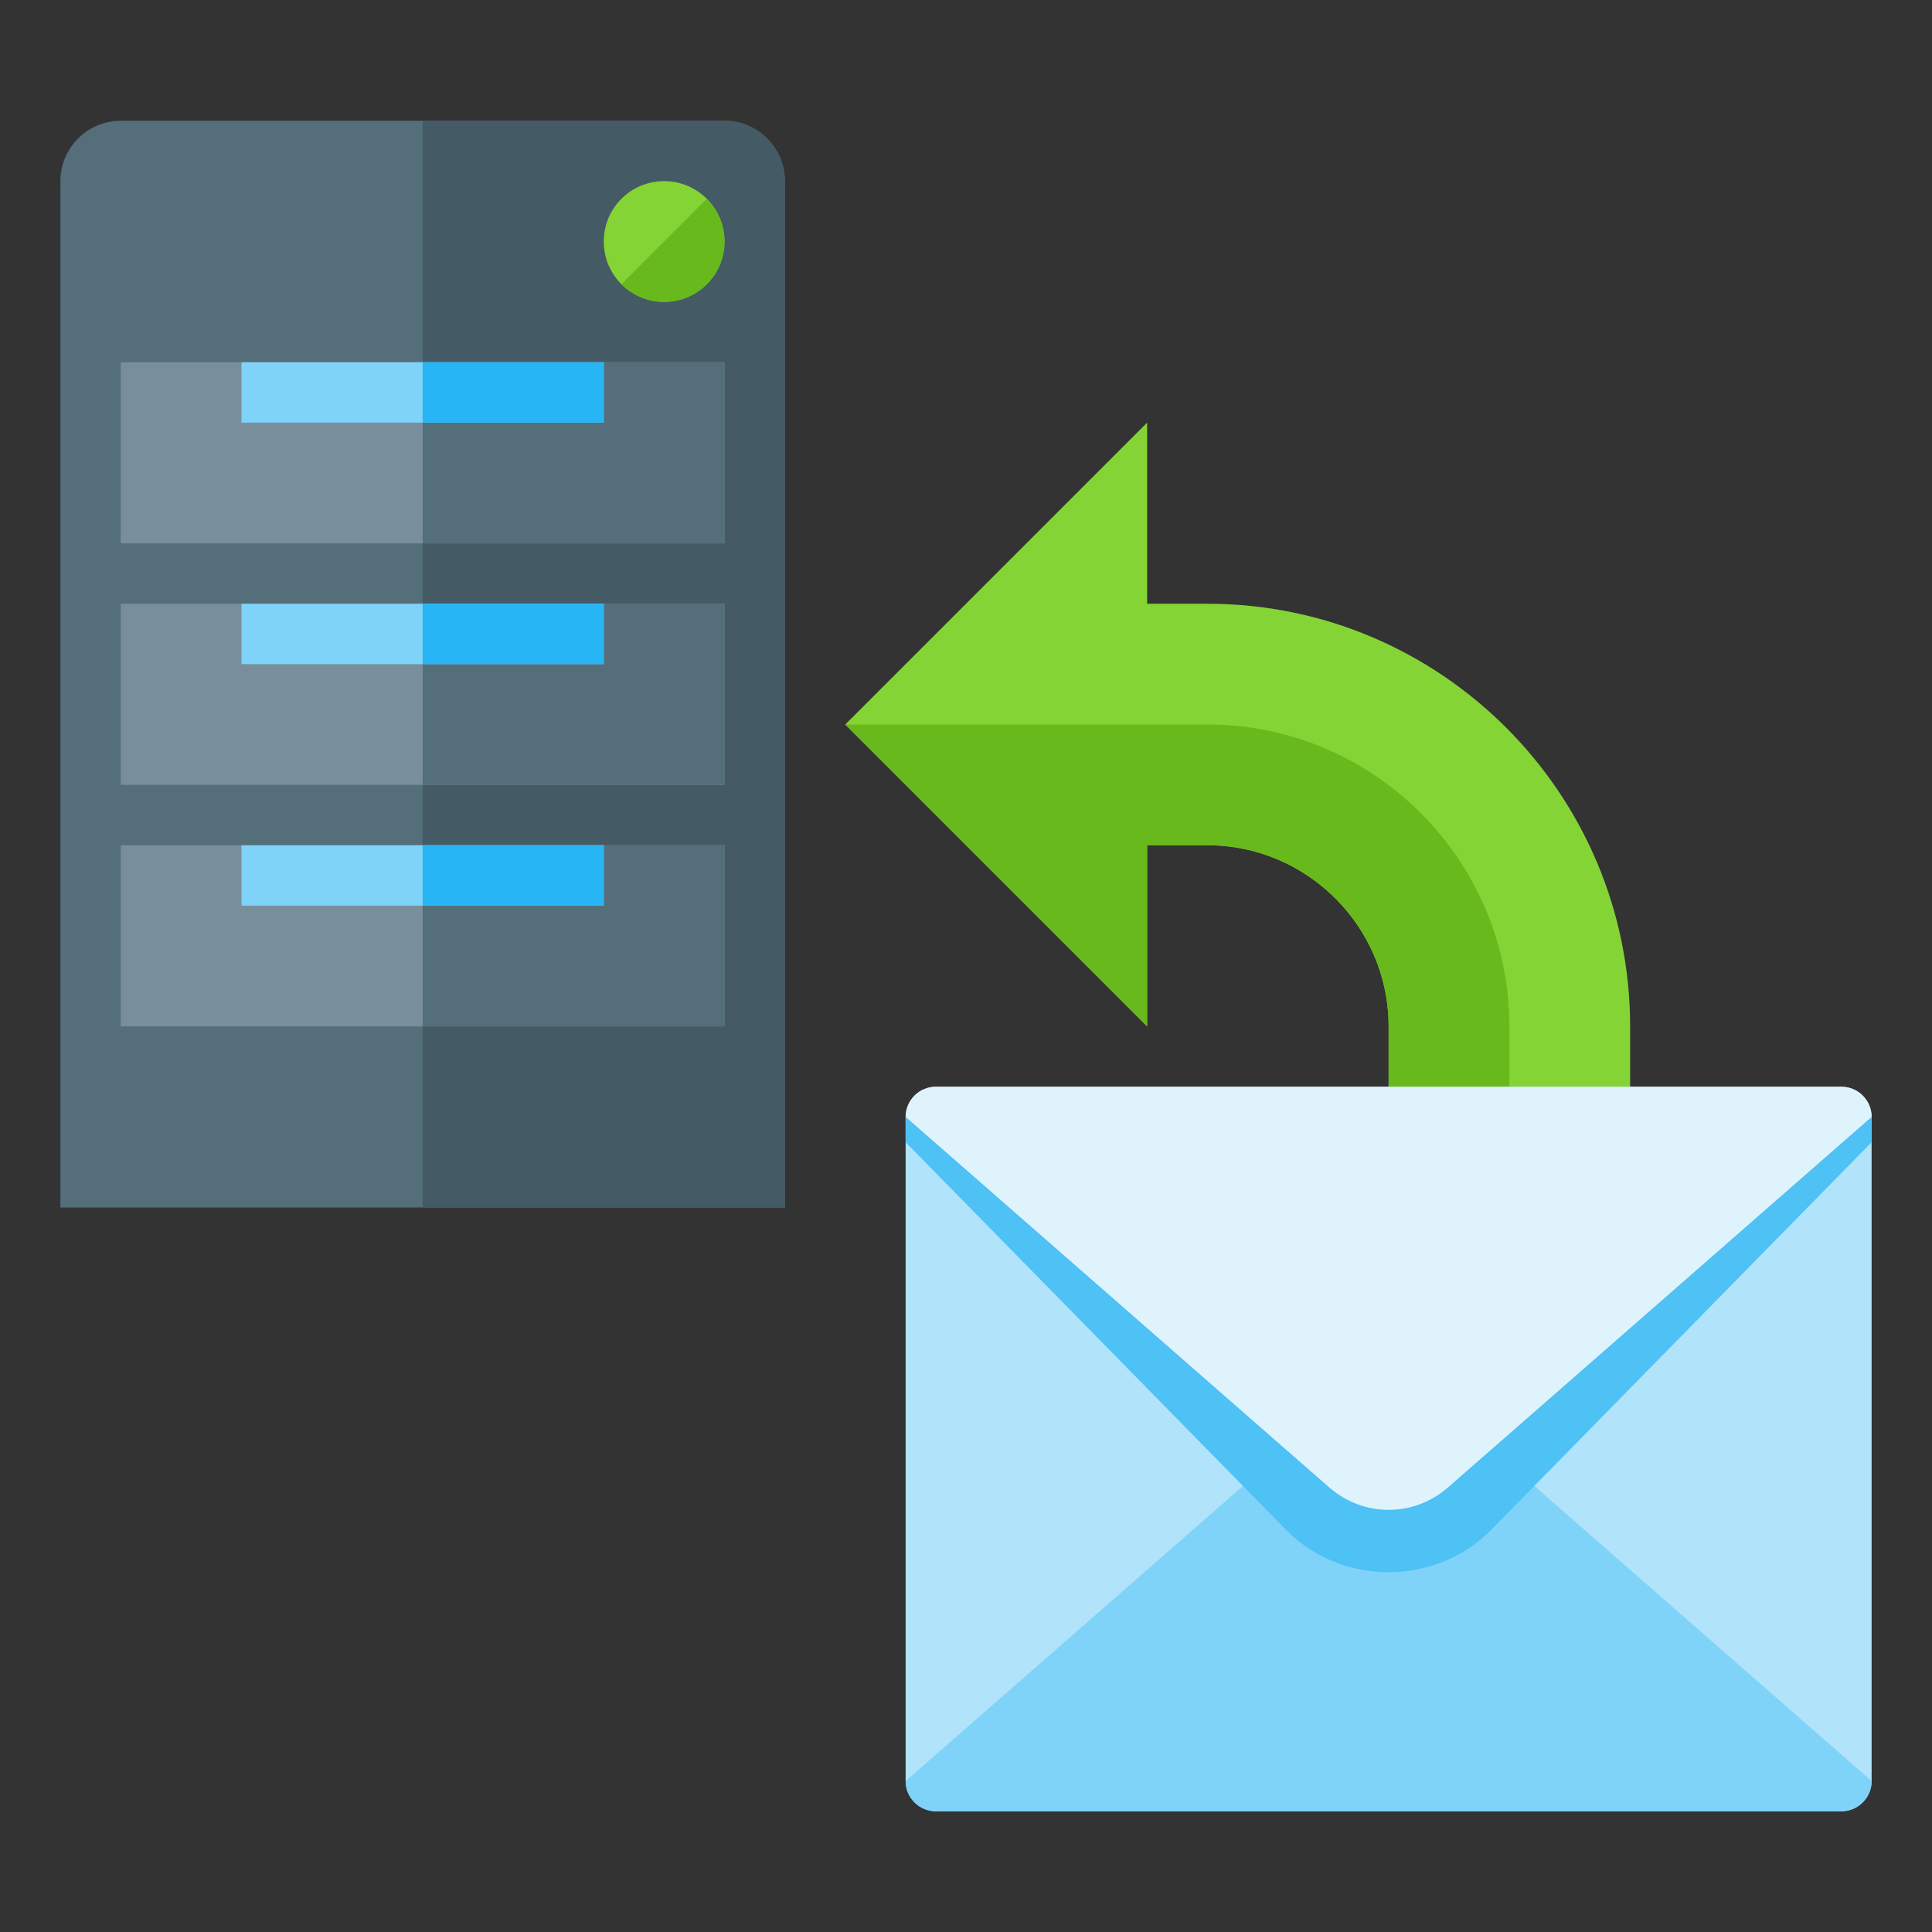 <svg version="1.1" xmlns="http://www.w3.org/2000/svg" xmlns:xlink="http://www.w3.org/1999/xlink" viewBox="0 0 512 512"><rect x="0" y="0" width="512" height="512" fill="#333333" stroke="none"/><g><path d="M304,272l-80,-80l80,-80l0,48l16,0c61.75,0 112,50.25 112,112l0,16l-64,0l0,-16c0,-26.4 -21.6,-48 -48,-48l-16,0z" fill="#85d435" /><path d="M368,288l0,-16c0,-26.4 -21.6,-48 -48,-48l-16,0l0,48l-80,-80l96,0c44.05,0 80,35.95 80,80l0,16z" fill="#68ba1c" /><path d="M248,288l240,0c4.4,0 8,3.6 8,8l0,176c0,4.4 -3.6,8 -8,8l-240,0c-4.4,0 -8,-3.6 -8,-8l0,-176c0,-4.4 3.6,-8 8,-8z" fill="#b1e3fb" /><path d="M248,480l240,0c4.4,0 8,-3.6 8,-8l-112.2,-98.15c-9.1,-8 -22.5,-8 -31.6,0l-112.2,98.15c0,4.4 3.6,8 8,8z" fill="#7fd3f9" /><path d="M248,288l240,0c4.4,0 8,3.6 8,8l-112.2,98.15c-9.1,8 -22.5,8 -31.6,0l-112.2,-98.15c0,-4.4 3.6,-8 8,-8z" fill="#dff3fd" /><path d="M240,296l112.2,98.15c9.1,8 22.5,8 31.6,0l112.2,-98.15l0,6.7l-100.8,102.7c-14.7,15 -39.7,15 -54.4,0l-100.8,-102.7z" fill="#4ec1f5" /><path d="M32,32l160,0c8.8,0 16,7.2 16,16l0,272l-192,0l0,-272c0,-8.8 7.2,-16 16,-16z" fill="#546e7a" /><path d="M112,32l80,0c8.8,0 16,7.2 16,16l0,272l-96,0z" fill="#445a64" /><path d="M32,96l160,0l0,48l-160,0z M32,160l160,0l0,48l-160,0z M32,224l160,0l0,48l-160,0z" fill="#788f9b" /><path d="M112,96l80,0l0,48l-80,0z M112,160l80,0l0,48l-80,0z M112,224l80,0l0,48l-80,0z" fill="#546e7a" /><path d="M64,96l96,0l0,16l-96,0z M64,160l96,0l0,16l-96,0z M64,224l96,0l0,16l-96,0z" fill="#7fd3f9" /><path d="M112,96l48,0l0,16l-48,0z M112,160l48,0l0,16l-48,0z M112,224l48,0l0,16l-48,0z" fill="#28b5f5" /><path d="M176,48c8.85,0 16,7.15 16,16c0,8.85 -7.15,16 -16,16c-8.85,0 -16,-7.15 -16,-16c0,-8.85 7.15,-16 16,-16z" fill="#85d435" /><path d="M187.3,52.7c2.9,2.9 4.7,6.9 4.7,11.3c0,8.85 -7.15,16 -16,16c-4.4,0 -8.4,-1.8 -11.3,-4.7z" fill="#68ba1c" /></g></svg>